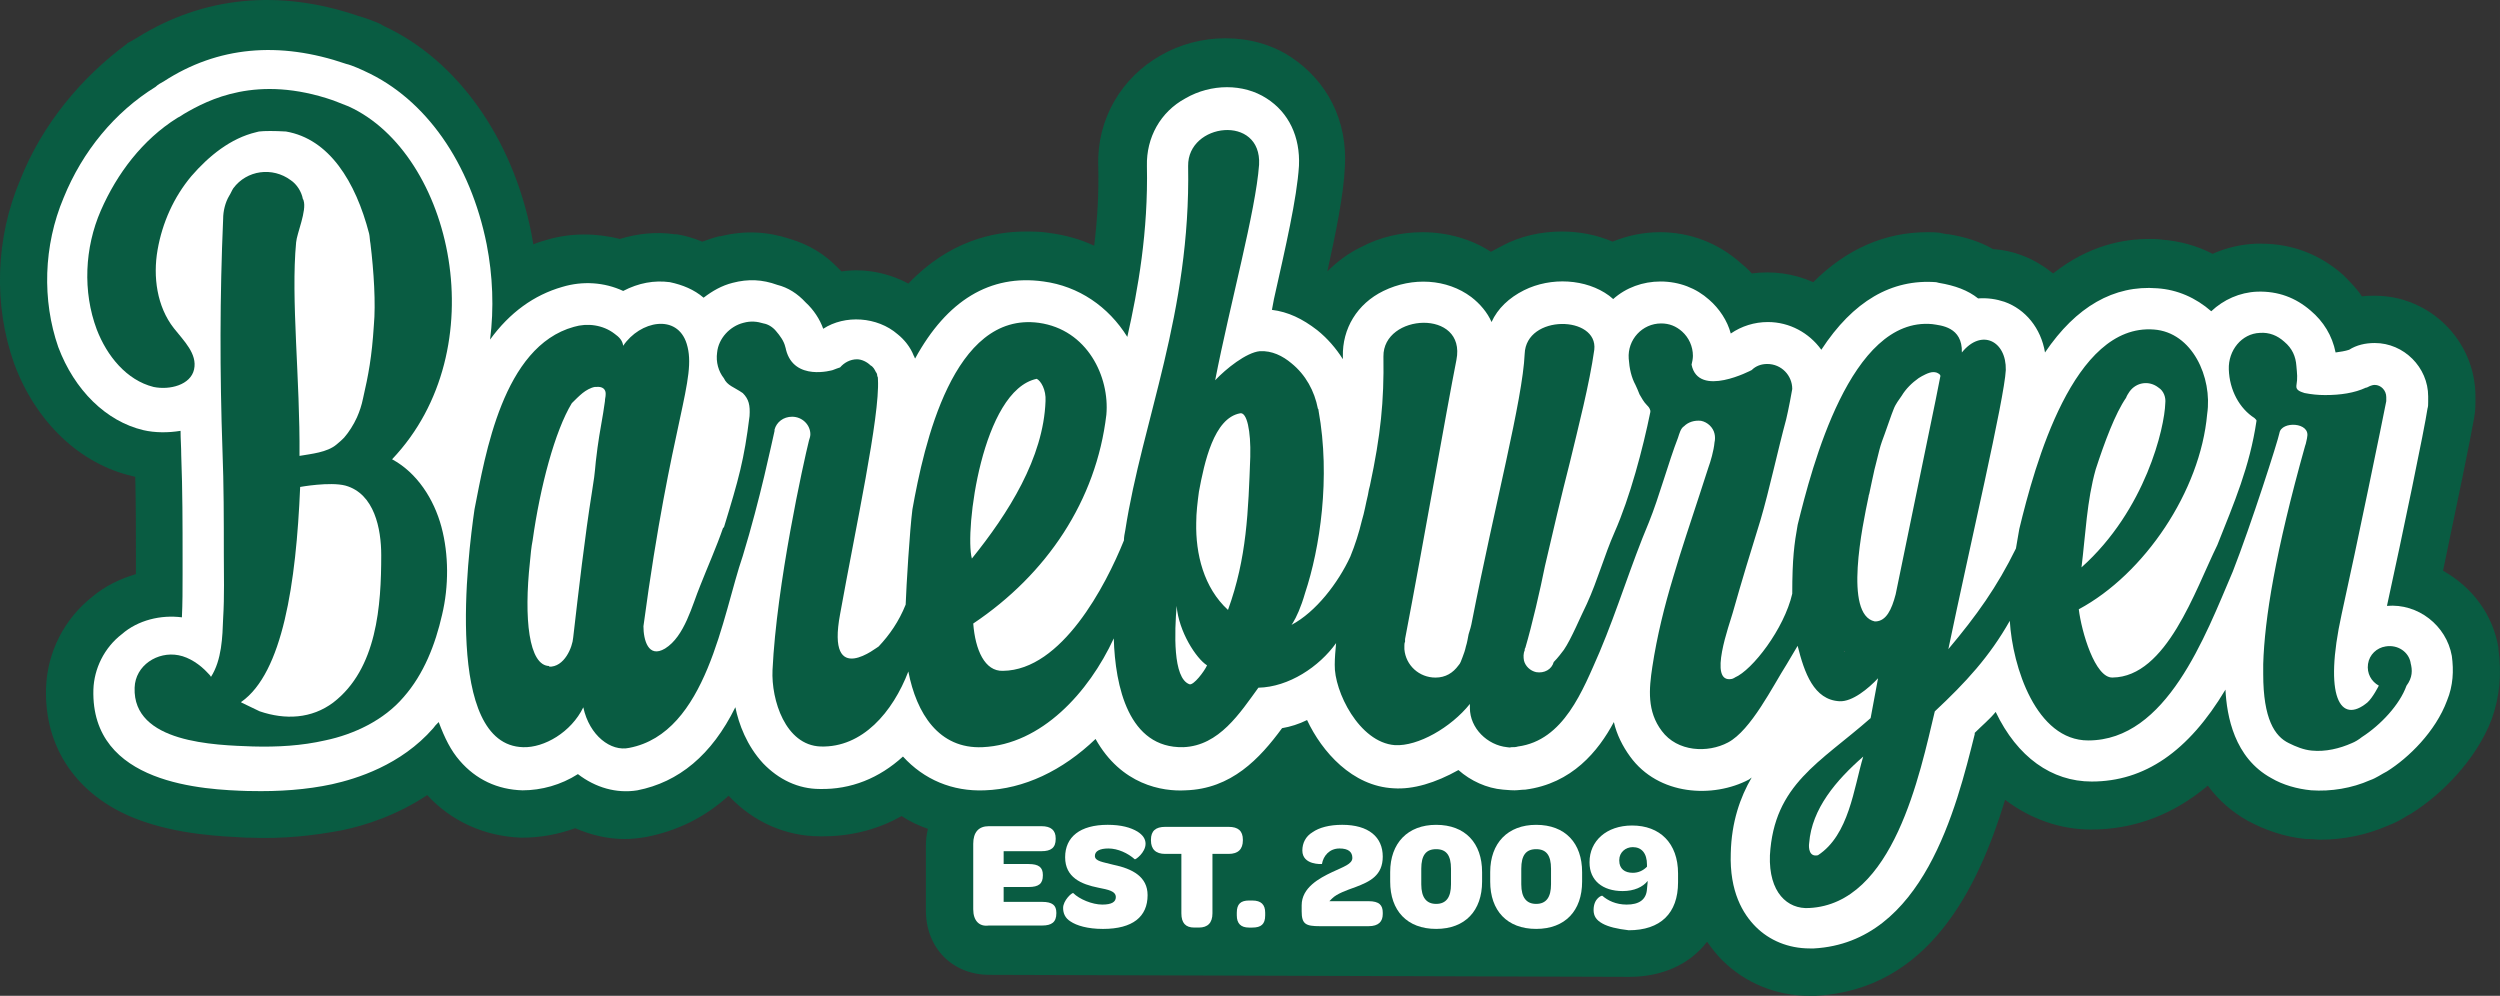 <?xml version="1.0" encoding="UTF-8"?> <svg xmlns="http://www.w3.org/2000/svg" xmlns:xlink="http://www.w3.org/1999/xlink" xmlns:xodm="http://www.corel.com/coreldraw/odm/2003" xml:space="preserve" width="185.426mm" height="73.859mm" version="1.1" style="shape-rendering:geometricPrecision; text-rendering:geometricPrecision; image-rendering:optimizeQuality; fill-rule:evenodd; clip-rule:evenodd" viewBox="0 0 185.107 73.732"><rect x="0" y="0" width="185.107" height="73.732" fill="#333333" stroke="none"/> <defs> <style type="text/css"> .fil0 {fill:#095C42} .fil2 {fill:#DF80AB} .fil1 {fill:white} </style> </defs> <g id="Layer_x0020_1">  <g id="_1379257232"> <path class="fil0" d="M184.991 48.064c0,-0.05 0,-0.1 0,-0.1 -0.4,-2.452 -1.952,-4.503 -4.102,-5.704 1,-4.753 2.051,-9.856 2.301,-11.307 0.099,-0.551 0.099,-1.001 0.099,-1.201l0 -0.4c0,-4.103 -3.352,-7.456 -7.454,-7.456 -0.351,0 -0.652,0 -0.951,0.05 -0.401,-0.601 -0.902,-1.101 -1.402,-1.601 -1.702,-1.501 -3.752,-2.302 -6.053,-2.302 -0.101,0 -0.25,0 -0.401,0 -1.1,0.05 -2.2,0.3 -3.201,0.751 -1.151,-0.601 -2.452,-0.951 -3.752,-1.051 -0.302,-0.05 -0.652,-0.05 -0.952,-0.05 -1.851,0 -4.452,0.45 -7.105,2.552 -0.7,-0.551 -1.501,-1.051 -2.351,-1.351 -0.652,-0.25 -1.352,-0.4 -2.101,-0.451 -0.952,-0.55 -2.052,-0.9 -3.304,-1.101l-0.049 0 -0.05 0c-0.2,-0.05 -0.351,-0.05 -0.501,-0.1 -0.35,-0.05 -0.651,-0.05 -0.951,-0.05 -3.152,0 -6.004,1.25 -8.456,3.703 -1.451,-0.65 -3.002,-0.851 -4.553,-0.65 -0.25,-0.301 -0.551,-0.551 -0.851,-0.801 -1.651,-1.451 -3.703,-2.252 -5.955,-2.252 -1.201,0 -2.402,0.25 -3.502,0.701 -1.151,-0.5 -2.452,-0.751 -3.753,-0.751 -1.551,0 -3.102,0.35 -4.403,1.051 -0.3,0.15 -0.551,0.3 -0.851,0.451 -1.451,-0.951 -3.252,-1.451 -5.054,-1.451 -1.551,0 -3.152,0.35 -4.553,1.101 -0.951,0.451 -1.802,1.101 -2.502,1.802 0.651,-2.952 1.201,-5.654 1.301,-7.755 0.2,-3.403 -1.301,-6.355 -4.053,-8.156 -1.401,-0.901 -3.052,-1.351 -4.803,-1.351 -1.702,0 -3.353,0.45 -4.754,1.251 -2.952,1.651 -4.753,4.753 -4.653,8.156 0.05,1.952 -0.05,3.903 -0.3,5.954 -1.051,-0.5 -2.202,-0.8 -3.352,-0.951 -0.6,-0.1 -1.201,-0.1 -1.752,-0.1 -2.352,0 -5.654,0.701 -8.656,3.853 -1.501,-0.8 -3.252,-1.151 -4.953,-0.9 -0.101,-0.101 -0.201,-0.201 -0.251,-0.251 -1.001,-1.05 -2.202,-1.751 -3.552,-2.152 -1.651,-0.55 -3.353,-0.65 -5.154,-0.2 -0.05,0 -0.05,0 -0.1,0 -0.401,0.1 -0.851,0.251 -1.251,0.401 -0.601,-0.251 -1.25,-0.451 -1.901,-0.551 -0.05,0 -0.05,0 -0.1,0 0,0 0,0 -0.05,0 -1.351,-0.2 -2.752,-0.05 -4.053,0.35 -1.751,-0.45 -3.652,-0.45 -5.354,0.05 -0.35,0.1 -0.701,0.2 -1.05,0.35 -0.05,-0.3 -0.1,-0.551 -0.15,-0.851 -1.401,-7.055 -5.504,-12.809 -10.908,-15.311 0,0 -0.201,-0.1 -0.251,-0.15 -0.45,-0.2 -1.101,-0.451 -1.651,-0.601 -5.854,-2.002 -11.458,-1.451 -16.362,1.601 -0.25,0.15 -0.5,0.301 -0.701,0.401 0,0 -0.05,0 -0.05,0.05 -3.403,2.502 -6.304,6.004 -7.906,10.057 -1.852,4.353 -2.002,9.307 -0.451,13.66 1.601,4.303 4.853,7.405 8.756,8.305 0.05,0 0.151,0.05 0.201,0.05 0.05,2.052 0.05,4.103 0.05,5.954l0 1.251c-1.201,0.35 -2.301,0.901 -3.202,1.651 -2.102,1.651 -3.353,4.103 -3.453,6.755 -0.15,4.453 2.302,8.005 6.655,9.707 3.102,1.201 6.404,1.301 8.206,1.401l0.05 0 0.201 0c2.452,0.1 4.703,-0.15 6.805,-0.551 1.701,-0.35 4.053,-1.101 6.304,-2.602 1.801,1.952 4.253,3.052 6.955,3.152l0.05 0c1.401,0 2.702,-0.25 3.953,-0.701 1.151,0.5 2.402,0.8 3.653,0.8 0.5,0 1,-0.05 1.601,-0.15 2.301,-0.451 4.353,-1.451 6.104,-3.052 0,0 0,0 0.05,0.05 1.801,1.902 4.203,2.952 6.705,2.952l0.25 0c2.052,0 4.053,-0.5 5.804,-1.501 0.601,0.401 1.251,0.701 1.952,0.951 -0.1,0.401 -0.15,0.801 -0.15,1.201l0 4.853c0,2.752 1.951,4.753 4.703,4.753 0,0 45.983,0.15 47.383,0.15 2.452,0 4.503,-0.951 5.755,-2.602 0.35,0.5 0.701,0.951 1.101,1.351 1.701,1.701 4.003,2.652 6.455,2.652l0.3 0c0.05,0 0.15,0 0.2,0 8.356,-0.45 12.008,-7.956 14.01,-14.511 1.851,1.401 4.053,2.202 6.354,2.202 3.203,0 6.105,-1.101 8.656,-3.252 0.801,1.101 1.801,1.952 2.953,2.602 1.302,0.701 2.751,1.201 4.303,1.351 0.049,0 0.149,0 0.2,0 0.349,0 0.6,0.05 0.85,0.05 1.752,0 3.453,-0.35 5.054,-1.051 0.551,-0.2 1.051,-0.5 1.451,-0.75 0.201,-0.1 0.301,-0.15 0.351,-0.2 2.051,-1.301 4.653,-3.803 5.853,-6.905 0.601,-1.702 0.751,-3.353 0.5,-5.204z"></path> <path class="fil1" d="M181.54 48.565c-0.401,-2.252 -2.503,-3.903 -4.803,-3.703 1.151,-5.254 2.801,-13.209 3.002,-14.61 0.05,-0.15 0.05,-0.301 0.05,-0.501l0 -0.4c0,-2.152 -1.8,-3.953 -3.952,-3.953 -0.702,0 -1.352,0.15 -1.901,0.5 -0.3,0.1 -0.651,0.15 -1.002,0.2 -0.249,-1.25 -0.9,-2.302 -1.851,-3.102 -1.1,-0.951 -2.4,-1.451 -3.952,-1.401 -1.302,0.05 -2.502,0.6 -3.403,1.451 -1.151,-1.001 -2.501,-1.601 -4.003,-1.701 -3.203,-0.25 -6.004,1.351 -8.307,4.753 -0.299,-1.801 -1.451,-3.202 -3.002,-3.752 -0.6,-0.201 -1.251,-0.301 -1.952,-0.251 -0.751,-0.601 -1.701,-0.951 -2.902,-1.151l-0.2 -0.05c-3.302,-0.251 -6.154,1.401 -8.506,5.003 -0.9,-1.25 -2.352,-2.052 -3.953,-2.052 -1.001,0 -1.952,0.3 -2.752,0.851 -0.25,-0.951 -0.851,-1.852 -1.601,-2.502 -0.951,-0.851 -2.202,-1.351 -3.603,-1.351 -1.301,0 -2.552,0.45 -3.502,1.3 -0.1,-0.1 -0.2,-0.15 -0.301,-0.25 -1.701,-1.251 -4.303,-1.401 -6.304,-0.401 -1.101,0.551 -1.951,1.351 -2.402,2.352 -0.3,-0.7 -0.851,-1.351 -1.501,-1.851 -1.801,-1.351 -4.353,-1.501 -6.505,-0.45 -1.952,0.951 -3.052,2.802 -3.002,4.853 0,0.05 0,0.15 0,0.2 -0.5,-0.8 -1.151,-1.551 -1.901,-2.152 -1.101,-0.851 -2.151,-1.351 -3.352,-1.501l0.15 -0.801c0.851,-3.803 1.701,-7.455 1.852,-9.857 0.1,-2.151 -0.751,-3.953 -2.402,-5.003 -1.701,-1.101 -4.103,-1.101 -6.004,0 -1.852,1 -2.902,2.902 -2.852,5.003 0.1,4.854 -0.65,9.107 -1.451,12.659 -1.401,-2.252 -3.603,-3.753 -6.204,-4.103 -3.953,-0.551 -7.155,1.401 -9.507,5.704 -0.05,-0.05 -0.05,-0.15 -0.1,-0.2 -0.251,-0.65 -0.701,-1.201 -1.201,-1.601 -1.501,-1.301 -3.903,-1.451 -5.504,-0.401 -0.25,-0.701 -0.701,-1.401 -1.301,-1.951 -0.6,-0.651 -1.301,-1.101 -2.102,-1.301 -1.1,-0.401 -2.151,-0.451 -3.302,-0.15 -0.8,0.2 -1.501,0.601 -2.152,1.101 -0.701,-0.601 -1.551,-0.951 -2.502,-1.151 -1.151,-0.15 -2.301,0.05 -3.452,0.651 -1.401,-0.651 -3.002,-0.751 -4.503,-0.301 -2.102,0.601 -3.903,1.902 -5.354,3.903 0.3,-2.301 0.2,-4.753 -0.251,-7.055 -1.2,-6.004 -4.503,-10.758 -9.006,-12.809l-0.1 -0.05c0,0 -0.85,-0.4 -1.301,-0.5 -4.953,-1.702 -9.506,-1.301 -13.51,1.301 -0.2,0.1 -0.45,0.251 -0.6,0.401 -3.002,1.851 -5.404,4.753 -6.805,8.206 -1.501,3.552 -1.601,7.605 -0.4,11.058 1.201,3.202 3.553,5.504 6.304,6.154 0.851,0.2 1.852,0.2 2.752,0.05 0,0.601 0.05,1.201 0.05,1.801 0.1,2.602 0.1,5.254 0.1,7.555l0 1.251c0,1.151 0,2.152 -0.05,3.202 -1.551,-0.2 -3.252,0.2 -4.453,1.251 -1.301,1.001 -2.051,2.552 -2.101,4.103 -0.201,7.055 8.255,7.405 11.458,7.506l0.15 0c2.152,0.05 4.203,-0.101 6.054,-0.501 1.801,-0.401 5.103,-1.401 7.505,-4.153 0.1,-0.151 0.201,-0.251 0.401,-0.451 0.45,1.201 0.9,2.102 1.551,2.852 1.201,1.401 2.802,2.151 4.653,2.202 1.401,0 2.852,-0.401 4.103,-1.201 1.301,1.001 2.852,1.451 4.403,1.201 3.052,-0.601 5.504,-2.602 7.255,-6.154 0.251,1.25 0.851,2.852 2.052,4.153 1.151,1.201 2.602,1.901 4.204,1.901 2.301,0.05 4.402,-0.801 6.154,-2.402 1.551,1.701 3.652,2.602 6.054,2.502 2.902,-0.101 5.754,-1.451 8.206,-3.803 1.901,3.402 4.953,3.903 6.655,3.803 3.402,-0.101 5.503,-2.352 7.155,-4.603 0.601,-0.101 1.251,-0.301 1.851,-0.601 1.101,2.352 3.353,4.903 6.405,5.053 1.451,0.1 3.102,-0.4 4.803,-1.351 0.901,0.8 2.102,1.351 3.302,1.45 0.15,0 0.451,0.051 0.851,0.051 0.251,0 0.551,-0.051 0.801,-0.051 3.453,-0.45 5.404,-2.852 6.555,-5.003 0.2,0.901 0.651,1.801 1.201,2.552 2.102,2.902 6.154,3.102 8.806,1.701 0.05,-0.05 0.15,-0.1 0.2,-0.15 -0.851,1.451 -1.501,3.303 -1.551,5.604 -0.1,2.852 0.901,4.503 1.852,5.454 1.001,1.001 2.402,1.601 4.003,1.601 0.1,0 0.2,0 0.3,0 8.106,-0.451 10.558,-10.458 11.908,-15.861l0 -0.1c0.551,-0.551 1.102,-1.001 1.552,-1.551 1.601,3.352 4.152,5.154 7.105,5.154 3.903,0 7.155,-2.202 9.908,-6.805 0.099,1.951 0.65,5.053 3.401,6.554 0.851,0.501 1.903,0.801 2.953,0.901 1.451,0.1 3.003,-0.15 4.353,-0.75 0.45,-0.151 0.852,-0.451 1.251,-0.65 1.601,-1.001 3.603,-2.952 4.452,-5.254 0.45,-1.101 0.5,-2.202 0.351,-3.302zm-44.933 -0.301l0 0c0,0 -0.05,0 0,0 -0.05,0 -0.05,-0.05 -0.1,-0.05 0.05,0 0.05,0 0.1,0.05z"></path> <path class="fil0" d="M25.828 7.885c0,0 -0.751,-0.301 -1.151,-0.451 -5.654,-1.951 -9.257,-0.05 -11.058,1.001 -0.15,0.101 -0.3,0.201 -0.5,0.301 -2.552,1.601 -4.453,4.103 -5.654,6.855 -1.2,2.752 -1.35,6.004 -0.3,8.806 0.751,1.952 2.202,3.753 4.203,4.253 1.201,0.25 2.752,-0.15 3.002,-1.301 0.251,-1.151 -0.751,-2.102 -1.501,-3.052 -1.25,-1.601 -1.551,-3.803 -1.2,-5.804 0.35,-2.002 1.2,-3.903 2.502,-5.454 1.301,-1.5 2.902,-2.802 4.803,-3.252 0.05,0 0.151,-0.05 0.201,-0.05 0.4,-0.05 1.151,-0.05 2.001,0 3.202,0.551 5.154,3.703 6.154,7.556 0.05,0.2 0.05,0.501 0.1,0.751 0.251,2.052 0.4,4.453 0.251,6.054 -0.151,2.352 -0.401,3.653 -0.801,5.404 -0.101,0.5 -0.251,0.951 -0.45,1.401 -0.25,0.55 -0.601,1.101 -0.951,1.501 -0.15,0.15 -0.301,0.3 -0.551,0.5 -0.701,0.601 -1.901,0.701 -2.752,0.851 0.051,-5.654 -0.65,-11.608 -0.25,-15.811 0.05,-0.651 0.801,-2.352 0.551,-3.102 0,-0.05 -0.05,-0.1 -0.05,-0.1 -0.1,-0.551 -0.451,-1.101 -0.9,-1.401 -1.351,-1 -3.253,-0.751 -4.253,0.601 -0.1,0.15 -0.2,0.4 -0.3,0.55 -0.301,0.5 -0.451,1.151 -0.451,1.702 -0.25,5.754 -0.25,11.408 -0.05,17.162 0.1,2.552 0.1,5.103 0.1,7.655 0,1.551 0.05,3.102 -0.05,4.753 -0.05,1.401 -0.1,3.102 -0.901,4.353 -0.05,-0.101 -0.15,-0.201 -0.25,-0.301 -0.551,-0.601 -1.351,-1.151 -2.152,-1.301 -1.551,-0.301 -3.202,0.751 -3.252,2.402 -0.151,4.103 5.954,4.253 8.756,4.353 1.801,0.05 3.603,-0.05 5.354,-0.45 2.152,-0.451 4.353,-1.501 5.804,-3.202 1.501,-1.702 2.352,-3.903 2.852,-6.104 0.5,-2.102 0.5,-4.453 -0.05,-6.505 -0.551,-2.051 -1.801,-4.003 -3.653,-5.003 7.755,-8.156 4.453,-22.617 -3.202,-26.119zm-1.151 44.131l0 0c-1.601,1.201 -3.553,1.301 -5.454,0.65 -0.1,-0.05 -1.151,-0.551 -1.351,-0.65 0,0 -0.05,-0.05 0,-0.05 3.052,-2.152 4.053,-8.756 4.353,-15.911 0,0 2.201,-0.4 3.352,-0.1 2.151,0.601 2.651,3.202 2.651,5.154 0,3.703 -0.3,8.406 -3.552,10.908z"></path> <path class="fil0" d="M178.488 49.064c-0.151,-0.8 -0.952,-1.351 -1.852,-1.2 -0.65,0.1 -1.201,0.6 -1.302,1.301 -0.099,0.701 0.252,1.301 0.801,1.601 0,0 -0.45,0.901 -0.85,1.251 -2.002,1.651 -3.253,-0.4 -1.901,-6.554 1.1,-4.954 3.052,-14.46 3.302,-15.761 0,-0.05 0,-0.1 0,-0.15 0,-0.05 0,-0.1 0,-0.15 0,-0.501 -0.4,-0.901 -0.85,-0.901 -0.25,0 -0.502,0.15 -0.601,0.2 -0.05,0 -0.05,0 -0.05,0 -0.85,0.4 -1.901,0.551 -3.002,0.551 0,0 0,0 -0.05,0 -0.5,0 -1.001,-0.051 -1.501,-0.151 -0.299,-0.1 -0.65,-0.2 -0.6,-0.55 0.099,-0.601 0.05,-0.851 0,-1.451 -0.05,-0.701 -0.301,-1.301 -0.902,-1.802 -0.499,-0.45 -1.1,-0.701 -1.801,-0.65 -1.351,0.05 -2.352,1.301 -2.301,2.702 0.049,1.551 0.8,2.902 1.9,3.603 0.101,0.1 0.151,0.15 0.151,0.2 -0.5,3.402 -1.651,6.054 -2.902,9.207 -1.651,3.352 -3.752,9.757 -7.755,9.807 -1.302,0.05 -2.303,-3.403 -2.502,-5.054 4.854,-2.602 9.006,-8.756 9.506,-14.46 0.401,-2.702 -1.1,-6.054 -3.952,-6.254 -5.954,-0.45 -8.806,10.007 -9.957,14.76 -0.101,0.5 -0.151,0.951 -0.25,1.451 -1.402,2.852 -2.902,4.954 -5.005,7.455 1.602,-7.705 4.154,-18.563 4.254,-20.665 0.05,-2.152 -1.802,-3.102 -3.253,-1.301 0.05,-1.901 -1.551,-2.001 -2.201,-2.101 -6.054,-0.551 -8.906,10.607 -9.957,14.86 -0.251,1.401 -0.401,2.502 -0.401,5.104 -0.601,2.602 -2.952,5.654 -4.253,6.204 -0.05,0.05 -0.1,0.05 -0.201,0.1 -1.851,0.4 -0.15,-4.153 0.05,-4.904 0.65,-2.302 1.351,-4.603 2.052,-6.854 0.651,-2.202 1.301,-5.254 1.901,-7.455 0.15,-0.601 0.451,-2.202 0.451,-2.252 0,-1.001 -0.801,-1.851 -1.851,-1.851 -0.45,0 -0.851,0.15 -1.151,0.45 0,0 -3.953,2.102 -4.453,-0.4 0.05,-0.201 0.1,-0.45 0.1,-0.65 0,-0.701 -0.3,-1.351 -0.8,-1.802 -0.45,-0.4 -0.951,-0.6 -1.551,-0.6 -1.4,0 -2.502,1.2 -2.402,2.602 0.05,0.75 0.201,1.401 0.501,1.952 0.1,0.2 0.2,0.45 0.3,0.7 0.15,0.251 0.3,0.551 0.551,0.801 0.1,0.101 0.2,0.201 0.25,0.401 0,0.05 0,0.1 0,0.1 -0.55,2.702 -1.501,6.304 -2.651,8.907 -0.751,1.701 -1.251,3.552 -2.052,5.304 -0.45,0.901 -1.151,2.602 -1.701,3.402 -0.15,0.2 -0.451,0.601 -0.75,0.901 -0.15,0.551 -0.701,0.851 -1.301,0.75 -0.45,-0.1 -0.8,-0.45 -0.901,-0.851 -0.05,-0.25 -0.05,-0.55 0.05,-0.75 0,-0.05 0,-0.15 0.05,-0.2 0.5,-1.701 1.101,-4.303 1.451,-6.054 0.6,-2.602 1.201,-5.154 1.852,-7.705 0.6,-2.502 1.451,-5.804 1.801,-8.306 0.3,-2.552 -5.054,-2.652 -5.154,0.301 -0.15,3.402 -2.201,11.107 -3.903,19.814 -0.05,0.3 -0.15,0.65 -0.25,0.951 -0.05,0.25 -0.1,0.6 -0.2,0.901 -0.05,0.25 -0.151,0.55 -0.251,0.8 -0.1,0.25 -0.15,0.45 -0.3,0.601 -0.401,0.55 -0.951,0.9 -1.701,0.9 -1.201,0 -2.202,-0.9 -2.302,-2.102 0,-0.05 0,-0.1 0,-0.15l0 -0.1c0,-0.101 0,-0.201 0.05,-0.301 0,-0.05 0,-0.05 0,-0.1 0,-0.05 0,-0.05 0,-0.1 1.351,-7.055 3.052,-16.862 3.803,-20.665 0.75,-3.803 -5.454,-3.452 -5.404,-0.25 0.05,3.302 -0.201,5.804 -1.001,9.557 -0.05,0.15 -0.1,0.401 -0.15,0.701 -0.15,0.601 -0.25,1.251 -0.45,1.902 -0.201,0.851 -0.5,1.801 -0.851,2.651 -0.901,1.952 -2.552,4.103 -4.353,5.054 0.05,-0.05 0.05,-0.101 0.1,-0.15 0.25,-0.4 0.601,-1.151 0.901,-2.201 1.101,-3.303 1.901,-8.556 1,-13.51 0,-0.05 0,-0.1 -0.05,-0.15 -0.25,-1.301 -0.901,-2.502 -1.951,-3.353 -0.651,-0.55 -1.451,-0.951 -2.352,-0.9 -1,0.1 -2.501,1.301 -3.302,2.152 1.101,-5.654 3.001,-12.509 3.252,-15.961 0.2,-3.753 -5.304,-3.102 -5.254,0.1 0.2,10.908 -3.402,18.864 -4.653,26.97 -0.05,0.25 -0.1,0.5 -0.1,0.75 -1.351,3.353 -4.603,9.607 -8.957,9.657 -1.351,0.05 -2.051,-1.551 -2.201,-3.503 5.454,-3.652 9.106,-9.106 9.857,-15.461 0.25,-2.802 -1.401,-6.304 -5.003,-6.804 -6.355,-0.851 -8.506,9.056 -9.357,13.809 -0.2,1.552 -0.45,5.654 -0.5,7.055 -0.5,1.251 -1.201,2.252 -2.002,3.102 0,-0.05 -3.903,3.202 -2.852,-2.402 1.151,-6.405 2.952,-14.66 2.802,-17.362 0,-0.1 0,-0.2 -0.05,-0.25 0,-0.151 -0.05,-0.251 -0.1,-0.301 -0.1,-0.2 -0.2,-0.4 -0.401,-0.5 -0.25,-0.251 -0.65,-0.451 -1.001,-0.451 -0.501,0 -0.951,0.25 -1.251,0.601 -0.15,0.05 -0.3,0.1 -0.55,0.2 0,0 -2.852,0.851 -3.453,-1.501 0,-0.05 -0.05,-0.2 -0.05,-0.2 -0.1,-0.451 -0.4,-0.851 -0.7,-1.201 -0.25,-0.3 -0.6,-0.5 -0.901,-0.55 -0.5,-0.15 -0.95,-0.201 -1.501,-0.05 -1.001,0.25 -1.851,1.151 -1.951,2.201 -0.1,0.701 0.1,1.401 0.5,1.902 0.251,0.551 0.75,0.65 1.401,1.101 0.45,0.451 0.551,0.901 0.5,1.702 -0.401,3.252 -0.8,4.653 -1.902,8.255l-0.05 0c-0.5,1.451 -1.151,2.902 -1.701,4.303 -0.601,1.451 -1.151,3.753 -2.602,4.653 -1.251,0.75 -1.601,-0.651 -1.601,-1.651 2.051,-15.311 4.003,-18.313 3.202,-20.915 -0.701,-2.252 -3.453,-1.702 -4.703,0.15 -0.05,-0.401 -0.301,-0.65 -0.651,-0.9 -0.851,-0.651 -2.002,-0.801 -3.002,-0.501 -5.254,1.451 -6.555,9.457 -7.355,13.509 -0.5,3.453 -2.252,17.463 3.603,17.613 1.551,0.05 3.553,-1.101 4.453,-2.952 0.45,2.101 2.051,3.302 3.402,3.002 5.754,-1.1 6.905,-9.857 8.406,-14.21 1.301,-4.253 2.152,-8.406 2.352,-9.257 0,-0.05 0,-0.05 0,-0.05l0 -0.05c0.15,-0.551 0.651,-0.951 1.301,-0.951 0.751,0 1.351,0.6 1.351,1.3 0,0.15 -0.05,0.301 -0.1,0.451 -0.4,1.601 -2.402,10.658 -2.702,17.012 -0.1,2.202 0.951,5.554 3.553,5.654 3.102,0.1 5.354,-2.552 6.504,-5.554 0.601,3.102 2.252,5.754 5.504,5.604 4.353,-0.2 7.856,-4.053 9.707,-8.055 0.1,3.553 1.1,8.155 5.153,8.055 2.652,-0.1 4.203,-2.552 5.554,-4.403 2.252,-0.05 4.503,-1.551 5.754,-3.303 -0.05,0.551 -0.1,1.101 -0.1,1.601 -0.05,1.952 1.801,5.755 4.453,5.955 1.701,0.1 4.153,-1.301 5.554,-3.052 0,0.1 0,0.2 0,0.301 0,1.501 1.301,2.752 2.752,2.902 0.1,0 0.2,0.05 0.3,0 0,0 0,0 0.05,0 0.15,0 0.3,0 0.45,-0.05 3.402,-0.45 4.803,-4.153 6.054,-7.005 1.351,-3.202 2.302,-6.404 3.652,-9.607 0.75,-1.851 1.451,-4.453 2.152,-6.254 0.1,-0.301 0.2,-0.701 0.45,-0.851 0.3,-0.3 0.751,-0.45 1.251,-0.4 0.5,0.1 0.9,0.501 1.001,0.951 0.05,0.2 0.05,0.451 0,0.65 -0.051,0.601 -0.301,1.451 -0.451,1.851 -0.2,0.651 -0.451,1.351 -0.65,2.002 -0.651,2.002 -1.351,4.053 -1.951,6.104 -0.65,2.152 -1.201,4.353 -1.551,6.655 -0.251,1.651 -0.4,3.302 0.7,4.753 1.151,1.551 3.403,1.651 4.904,0.851 1.701,-0.901 3.302,-4.153 4.353,-5.804 0.25,-0.45 0.55,-0.901 0.801,-1.351 0.5,2.001 1.2,4.003 3.102,4.103 0.951,0.05 2.151,-0.951 2.852,-1.701 -0.15,0.801 -0.55,2.952 -0.55,2.952 -3.753,3.302 -7.156,4.903 -7.456,10.157 -0.1,2.752 1.301,4.003 2.902,3.903 6.254,-0.301 8.205,-9.957 9.306,-14.56 2.301,-2.152 4.053,-4.053 5.553,-6.705 0.2,3.403 1.952,8.857 5.805,8.857 5.804,0 8.656,-7.705 10.707,-12.509 1.352,-3.452 3.354,-9.707 3.453,-10.257 0.149,-0.901 2.301,-0.8 2.052,0.301 0,0.1 -0.052,0.25 -0.101,0.5l-0.05 0.15c-2.202,7.856 -3.003,12.809 -3.102,16.162 0,0.251 0,0.5 0,0.75 0,3.303 0.85,4.603 1.901,5.104 0.5,0.25 1.1,0.5 1.701,0.551 1.001,0.1 2.052,-0.15 2.953,-0.551 0.25,-0.1 0.499,-0.25 0.751,-0.451 1.401,-0.901 2.802,-2.402 3.302,-3.803 0.45,-0.6 0.45,-1.151 0.3,-1.701zm-23.317 -14.31l0 0c0.65,-2.002 1.451,-4.153 2.251,-5.304 0.051,-0.15 0.151,-0.3 0.25,-0.45 0.5,-0.701 1.451,-0.851 2.151,-0.3 0.401,0.25 0.551,0.75 0.501,1.151 -0.049,1.802 -1.451,7.906 -6.204,12.159 0.301,-2.452 0.4,-4.953 1.051,-7.255zm-110.329 -5.504l0 0c0,0.15 -0.05,0.25 -0.05,0.45 -0.15,1.151 -0.401,2.302 -0.551,3.453 -0.25,1.851 -0.1,1.351 -0.4,3.202 -0.551,3.452 -1.001,7.405 -1.401,10.857 -0.05,0.701 -0.651,2.202 -1.802,2.152l0.051 -0.05c-1.551,0 -1.902,-3.553 -1.451,-7.705 0.05,-0.551 0.1,-1.101 0.2,-1.601 0.551,-3.953 1.651,-8.105 2.902,-10.157 0.25,-0.25 0.55,-0.55 0.801,-0.751 0.25,-0.2 0.6,-0.4 0.901,-0.45 0.05,0 0.05,0 0.1,0 0.451,-0.05 0.75,0.15 0.701,0.601zm26.919 12.459l0 0c0,0 0,-0.05 0,0zm5.003 -13.66l0 0c0,0 0,0.05 0,0 0.301,0.15 0.701,0.801 0.65,1.651 -0.15,4.203 -2.752,8.306 -5.454,11.658 -0.551,-2.051 0.751,-12.459 4.803,-13.309zm11.308 22.616l0 0c-1.251,-0.45 -1.101,-3.903 -0.951,-5.804 0.15,1.901 1.451,3.903 2.252,4.403 -0.201,0.45 -1.001,1.5 -1.301,1.401zm4.503 -16.862l0 0c-0.15,4.053 -0.25,7.505 -1.651,11.358 -1.802,-1.651 -2.402,-4.153 -2.352,-6.454 0,-0.751 0.1,-1.551 0.2,-2.301 0.4,-2.152 1.101,-5.454 3.052,-5.804 0.501,-0.1 0.8,1.301 0.75,3.202zm42.03 29.521l0 0c-0.65,0.15 -0.701,-0.55 -0.65,-0.9 0.2,-2.552 2.001,-4.653 4.003,-6.405 -0.701,2.352 -1.051,5.804 -3.352,7.305zm5.754 -19.314l0 0c-0.3,1.151 -0.701,1.951 -1.451,2.001 -0.05,0 -0.05,0 -0.1,0 -2.302,-0.5 -0.901,-7.105 -0.451,-9.257 0,-0.1 0.05,-0.15 0.05,-0.2 0.051,-0.3 0.151,-0.651 0.201,-0.951 0.1,-0.401 0.15,-0.75 0.25,-1.101 0.1,-0.4 0.2,-0.8 0.3,-1.2 0.101,-0.401 0.251,-0.8 0.401,-1.201 0.15,-0.4 0.5,-1.451 0.65,-1.801 0.15,-0.401 0.4,-0.701 0.601,-1.001 0.3,-0.5 0.751,-0.951 1.25,-1.301 0.1,-0.05 0.15,-0.1 0.251,-0.15 0.3,-0.151 0.801,-0.451 1.201,-0.201 0.1,0.05 0.2,0.15 0.15,0.251 0,0.15 -2.101,10.207 -3.302,16.111z"></path> <path class="fil2" d="M136.607 48.264c-0.05,-0.05 -0.05,-0.05 -0.1,-0.05 0.05,0 0.05,0.05 0.1,0.05z"></path> <path class="fil1" d="M72.061 67.328l0 -4.854c0,-0.851 0.401,-1.301 1.151,-1.301l3.903 0c0.701,0 1.051,0.3 1.051,0.9l0 0.05c0,0.651 -0.35,0.901 -1.051,0.901l-2.802 0 0 0.951 1.852 0c0.75,0 1.051,0.25 1.051,0.8l0 0.05c0,0.6 -0.3,0.851 -1.051,0.851l-1.852 0 0 1.101 2.852 0c0.751,0 1.05,0.251 1.05,0.8l0 0.05c0,0.651 -0.35,0.901 -1.05,0.901l-3.953 0c-0.701,0.1 -1.151,-0.35 -1.151,-1.201z"></path> <path class="fil1" d="M78.716 67.228c0,-0.551 0.65,-1.151 0.751,-1.101 0.45,0.451 1.401,0.851 2.152,0.851 0.701,0 1,-0.201 1,-0.551 0,-0.451 -0.551,-0.55 -1.301,-0.701 -1.25,-0.25 -2.452,-0.751 -2.452,-2.252 0,-1.501 1.101,-2.402 3.152,-2.402 1,0 1.701,0.2 2.202,0.5 0.401,0.251 0.601,0.551 0.601,0.901 0,0.651 -0.75,1.201 -0.8,1.151 -0.501,-0.45 -1.251,-0.8 -1.952,-0.8 -0.65,0 -1,0.2 -1,0.551 0,0.4 0.6,0.45 1.351,0.651 1.451,0.3 2.551,0.9 2.551,2.252 0,1.601 -1.101,2.502 -3.302,2.502 -1.151,0 -1.952,-0.25 -2.402,-0.551 -0.401,-0.25 -0.55,-0.601 -0.55,-1.001z"></path> <path class="fil1" d="M87.472 63.225l-1.201 0c-0.7,0 -1.051,-0.35 -1.051,-1.001l0 -0.05c0,-0.651 0.351,-0.951 1.051,-0.951l4.703 0c0.701,0 1.051,0.3 1.051,0.951l0 0.05c0,0.651 -0.35,1.001 -1.051,1.001l-1.201 0 0 4.403c0,0.701 -0.35,1.051 -1,1.051l-0.35 0c-0.65,0 -0.951,-0.351 -0.951,-1.051l0 -4.403z"></path> <path class="fil1" d="M91.576 67.578c0,-0.651 0.3,-0.901 0.901,-0.901l0.25 0c0.651,0 0.951,0.301 0.951,0.901l0 0.201c0,0.65 -0.3,0.901 -0.951,0.901l-0.25 0c-0.601,0 -0.901,-0.301 -0.901,-0.901l0 -0.201z"></path> <path class="fil1" d="M96.379 67.478l0 -0.45c0,-1.301 1.301,-2.002 2.252,-2.452 0.851,-0.4 1.501,-0.6 1.501,-1.051 0,-0.451 -0.301,-0.701 -0.951,-0.701 -0.75,0 -1.2,0.551 -1.301,1.151 0,0 -1.451,0.1 -1.451,-1.001 0,-0.55 0.25,-1.051 0.75,-1.351 0.5,-0.35 1.251,-0.551 2.202,-0.551 1.951,0 3.002,0.901 3.002,2.352 0,1.401 -0.951,1.851 -2.002,2.252 -0.701,0.25 -1.401,0.5 -1.751,0.851 -0.05,0.05 -0.15,0.15 -0.2,0.2l2.902 0c0.8,0 1.051,0.301 1.051,0.85l0 0.1c0,0.551 -0.3,0.901 -1.051,0.901l-3.602 0c-1.051,0 -1.351,-0.15 -1.351,-1.101z"></path> <path class="fil1" d="M102.933 65.276l0 -0.701c0,-2.151 1.301,-3.502 3.403,-3.502 2.152,0 3.402,1.351 3.402,3.502l0 0.701c0,2.152 -1.25,3.503 -3.402,3.503 -2.152,0 -3.403,-1.351 -3.403,-3.503zm4.503 0.201l0 0 0 -1.151c0,-1.001 -0.35,-1.451 -1.1,-1.451 -0.751,0 -1.101,0.45 -1.101,1.451l0 1.151c0,1.001 0.4,1.45 1.101,1.45 0.751,0 1.1,-0.5 1.1,-1.45z"></path> <path class="fil1" d="M110.339 65.276l0 -0.701c0,-2.151 1.301,-3.502 3.402,-3.502 2.152,0 3.403,1.351 3.403,3.502l0 0.701c0,2.152 -1.251,3.503 -3.403,3.503 -2.151,0 -3.402,-1.351 -3.402,-3.503zm4.503 0.201l0 0 0 -1.151c0,-1.001 -0.351,-1.451 -1.101,-1.451 -0.75,0 -1.101,0.45 -1.101,1.451l0 1.151c0,1.001 0.4,1.45 1.101,1.45 0.75,0 1.101,-0.5 1.101,-1.45z"></path> <path class="fil1" d="M118.645 68.378c-0.451,-0.25 -0.651,-0.55 -0.651,-1 0,-0.901 0.651,-1.101 0.651,-1.05 0.4,0.35 1.001,0.65 1.801,0.65 0.901,0 1.451,-0.351 1.501,-1.151 0,-0.15 0.05,-0.35 0.05,-0.601 -0.35,0.451 -1,0.751 -1.851,0.751 -1.501,0 -2.452,-0.8 -2.452,-2.102l0 -0.05c0,-1.551 1.251,-2.702 3.152,-2.702 2.051,0 3.402,1.301 3.402,3.553l0 0.65c0,2.301 -1.301,3.553 -3.653,3.553 -0.85,-0.1 -1.501,-0.25 -1.951,-0.501zm3.302 -4.203l0 0c0,-0.05 0,-0.1 0,-0.15 0,-0.851 -0.4,-1.301 -1.051,-1.301 -0.55,0 -1.001,0.401 -1.001,0.951l0 0.05c0,0.601 0.401,0.9 1.001,0.9 0.4,0 0.751,-0.15 1.051,-0.45z"></path> </g> </g> </svg> 